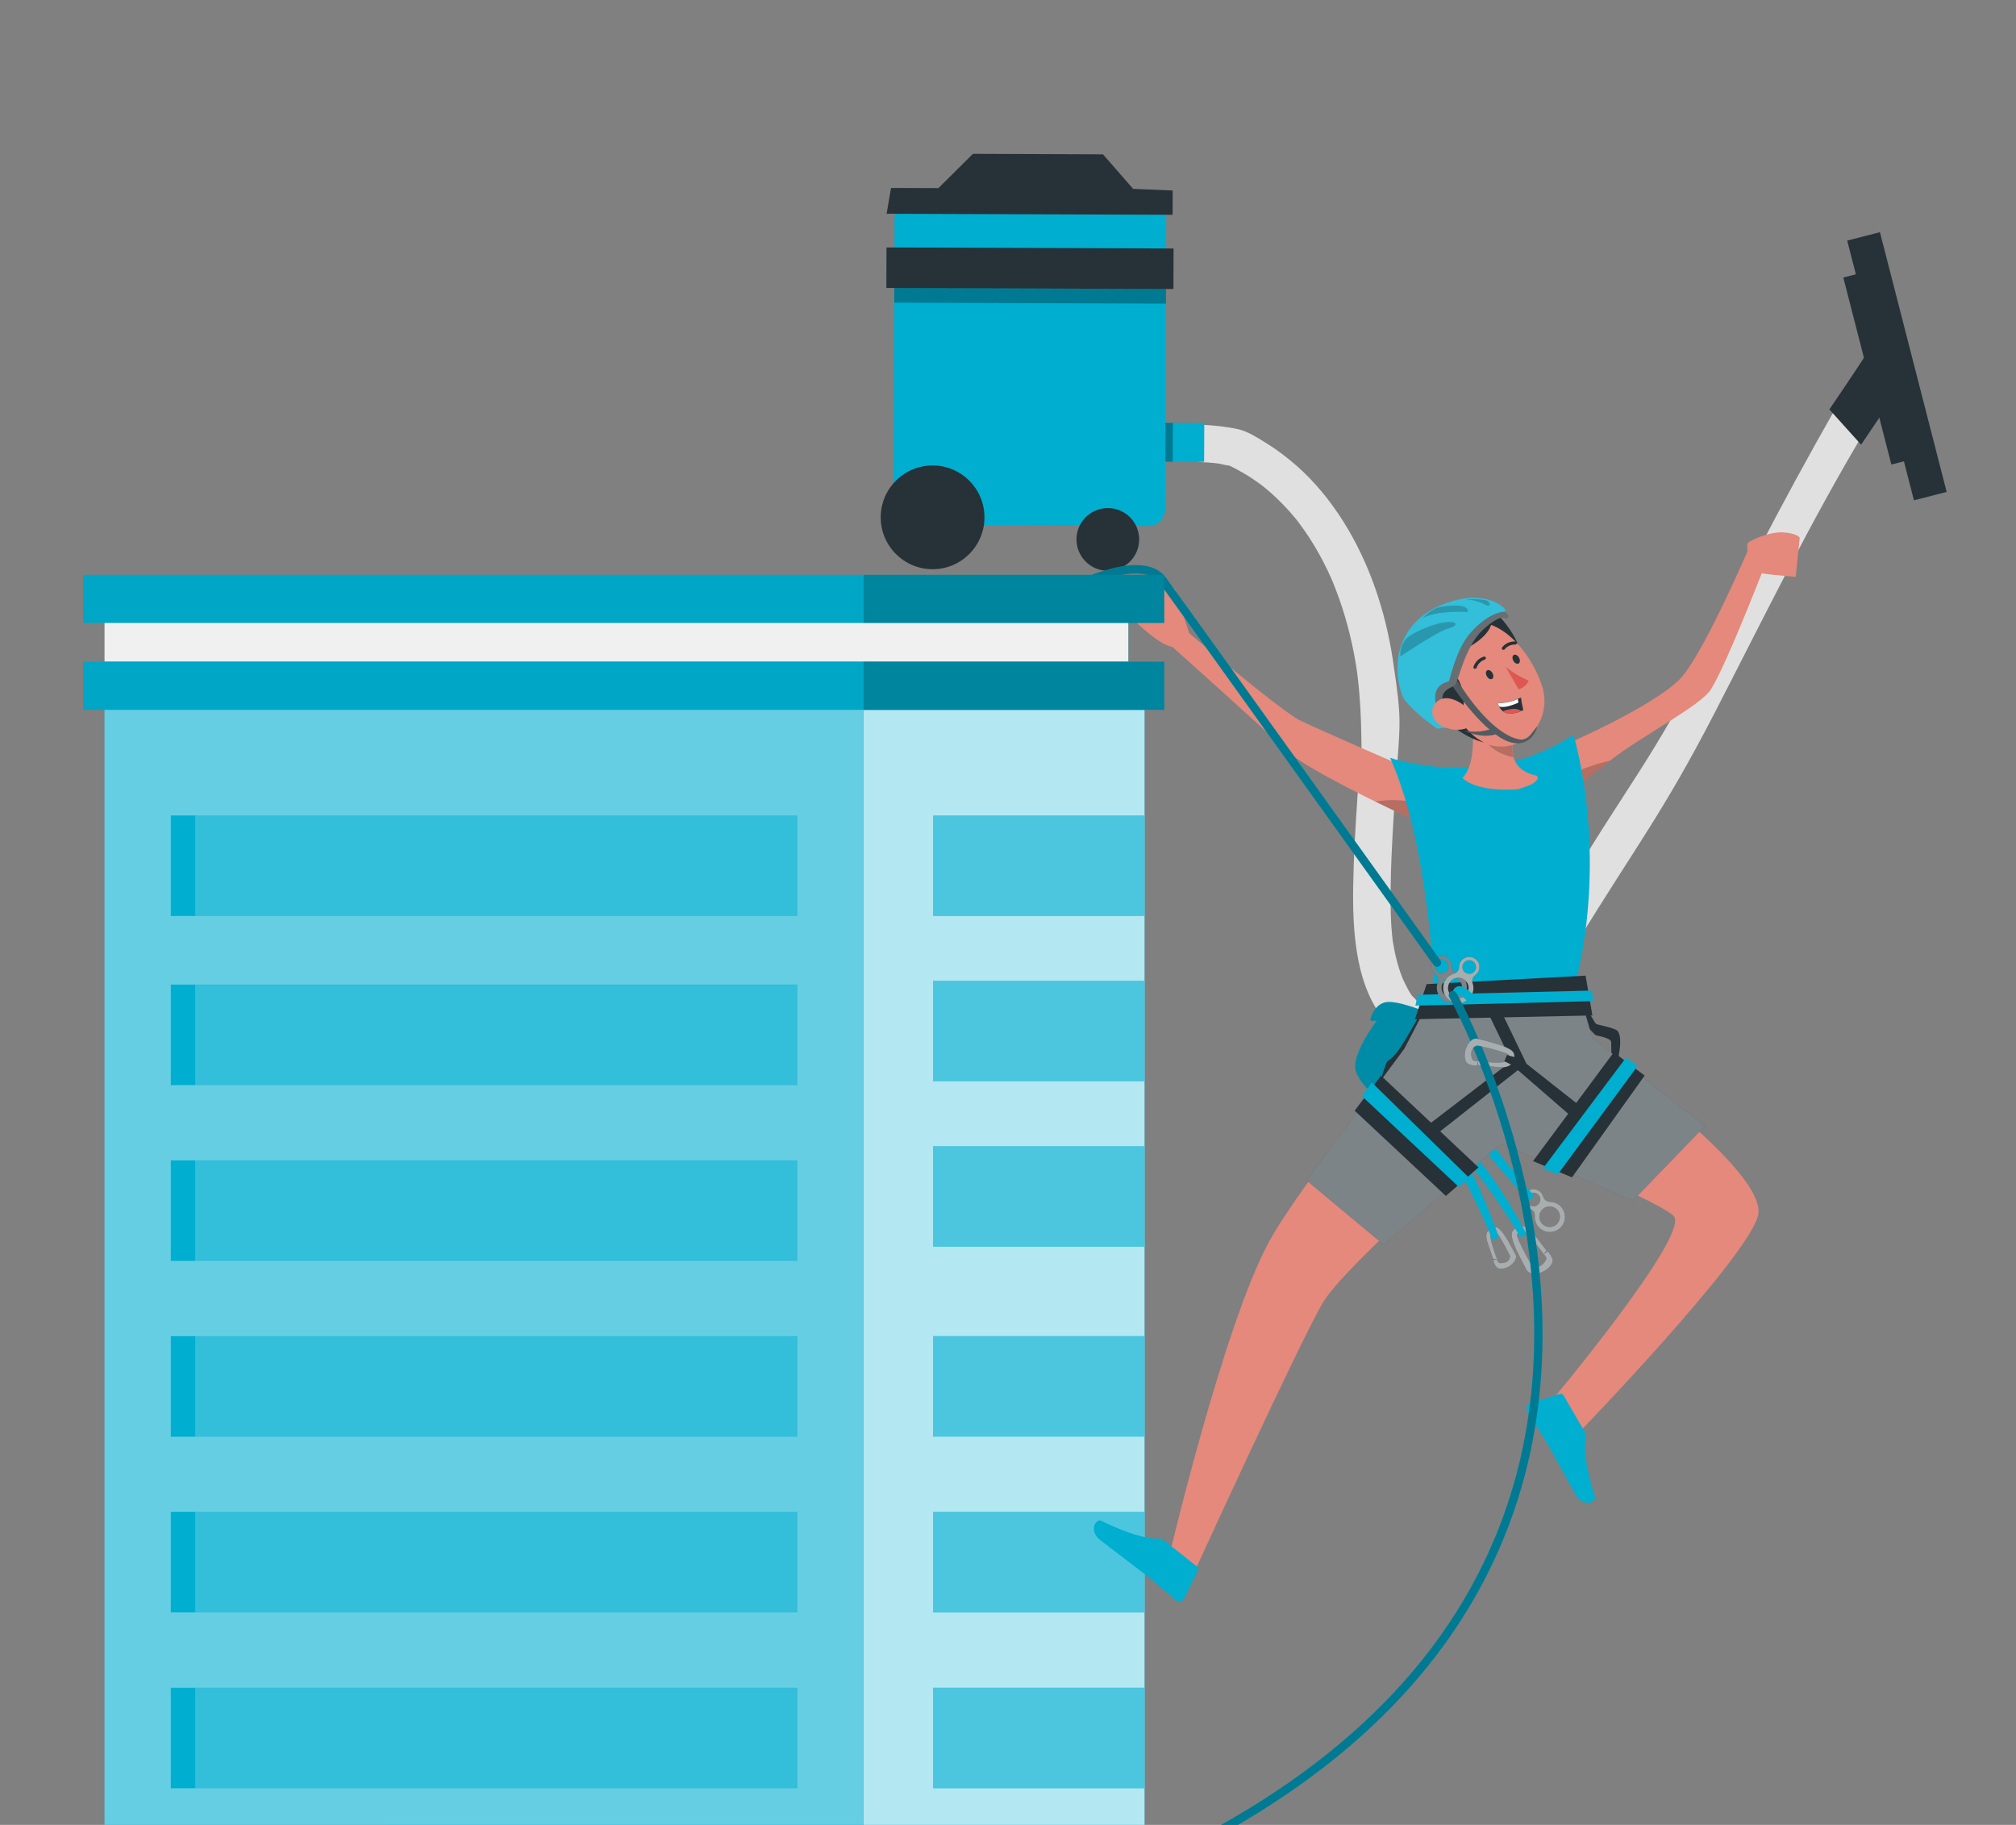 <svg width="485" height="439" viewBox="0 0 485 439" fill="none" xmlns="http://www.w3.org/2000/svg">
<rect x="0" y="0" width="485" height="439" fill="#808080" stroke="none"/>
<g clip-path="url(#clip0_30_155)">
<path d="M446.099 90.451C433.009 112.801 421.659 134.501 410.159 157.711C398.309 181.641 390.479 190.401 376.909 213.411C373.849 218.601 370.739 223.751 367.519 228.841C366.609 230.281 365.669 231.731 364.699 233.121C364.449 233.471 364.199 233.821 363.949 234.161C363.919 234.201 363.069 235.321 363.619 234.611C363.099 235.281 362.549 235.931 361.999 236.581C360.869 237.861 359.649 239.021 358.379 240.151C357.369 241.061 359.069 239.701 357.989 240.461C357.649 240.701 357.319 240.931 356.979 241.161C356.289 241.611 355.579 242.041 354.849 242.411C354.479 242.601 354.109 242.781 353.739 242.941C354.619 242.541 353.389 243.061 353.299 243.101C352.529 243.371 351.749 243.611 350.959 243.791C350.569 243.881 350.169 243.951 349.769 244.021C350.819 243.861 349.509 244.021 349.369 244.031C348.969 244.051 348.569 244.061 348.169 244.061C348.029 244.061 346.629 243.981 347.169 244.021C347.849 244.081 346.569 243.911 346.579 243.911C346.209 243.831 345.849 243.741 345.479 243.631C345.179 243.541 344.879 243.431 344.579 243.331C343.559 243.021 345.449 243.781 344.509 243.311C343.969 243.041 343.429 242.771 342.909 242.461C342.659 242.301 342.409 242.131 342.159 241.961C341.769 241.671 341.839 241.731 342.359 242.121C342.199 242.001 342.049 241.871 341.899 241.741C341.519 241.411 341.159 241.071 340.819 240.711C340.609 240.491 340.409 240.271 340.209 240.041C340.009 239.811 339.299 239.231 340.149 240.011C339.239 239.171 338.569 237.681 338.019 236.591C337.879 236.311 337.739 236.021 337.599 235.731C337.569 235.671 337.149 234.701 337.439 235.381C337.729 236.061 337.319 235.081 337.299 235.021C337.179 234.711 337.069 234.411 336.959 234.101C336.479 232.741 336.079 231.351 335.749 229.951C335.469 228.741 335.259 227.531 335.059 226.311C334.869 225.161 335.169 227.321 335.039 226.171C334.999 225.841 334.959 225.501 334.929 225.171C334.849 224.401 334.779 223.621 334.729 222.851C334.499 219.381 334.519 215.881 334.579 212.401C334.709 204.541 335.249 196.711 335.779 188.871C336.809 173.531 337.399 174.041 335.089 158.761C333.329 147.091 329.479 135.451 323.159 125.431C320.029 120.471 316.249 115.821 311.829 111.951C309.519 109.941 307.059 108.081 304.449 106.481C302.479 105.271 300.159 103.761 297.869 103.251C295.019 102.631 292.079 102.331 289.169 102.181C286.819 102.061 284.579 104.361 284.689 106.701C284.809 109.251 286.689 111.051 289.209 111.181C290.109 111.231 291.009 111.281 291.909 111.371C292.299 111.411 292.689 111.461 293.079 111.501C291.929 111.371 293.029 111.501 293.239 111.531C294.079 111.661 294.989 111.971 295.839 112.011C295.859 112.011 295.969 112.061 295.989 112.051L295.249 111.751C295.469 111.851 295.679 111.951 295.889 112.061C296.419 112.321 296.949 112.591 297.469 112.861C298.819 113.581 300.129 114.361 301.399 115.211C301.979 115.601 302.549 116.001 303.119 116.411C303.269 116.521 304.199 117.251 303.319 116.551C303.589 116.771 303.869 116.981 304.139 117.201C305.219 118.081 306.269 119.001 307.279 119.981C308.289 120.961 309.259 121.961 310.189 123.001C310.649 123.531 311.109 124.061 311.559 124.591C311.779 124.861 311.999 125.141 312.219 125.411C312.529 125.801 312.509 125.781 312.159 125.331C312.299 125.521 312.439 125.711 312.579 125.891C314.279 128.161 315.829 130.571 317.219 133.041C317.919 134.301 318.589 135.581 319.209 136.861C319.469 137.401 319.719 137.951 319.979 138.501C320.129 138.831 320.269 139.161 320.419 139.491C320.619 139.961 320.609 139.931 320.389 139.421C320.479 139.641 320.579 139.871 320.669 140.091C322.939 145.601 324.599 151.361 325.729 157.211C325.979 158.521 326.209 159.841 326.399 161.151C326.429 161.341 326.599 162.561 326.439 161.391C326.489 161.751 326.529 162.111 326.579 162.471C326.679 163.301 326.779 164.141 326.859 164.981C327.229 168.791 327.429 172.621 327.489 176.451C327.629 184.451 327.559 176.481 327.049 184.471C326.539 192.461 325.919 200.471 325.659 208.501C325.439 215.371 325.349 222.251 326.439 229.061C327.299 234.501 329.059 240.131 332.409 244.581C336.299 249.751 342.029 253.111 348.629 253.031C364.099 252.841 372.499 238.011 379.569 226.431C393.349 203.831 400.039 195.661 412.529 171.431C424.779 147.681 435.179 126.221 448.779 103.431C450.279 100.921 451.769 98.391 453.249 95.861C454.429 93.831 454.579 91.061 452.419 89.551C450.629 88.301 447.379 88.211 446.109 90.381V90.411L446.099 90.451Z" fill="#E0E0E0"/>
<path d="M215.203 52.267L214.947 122.266C214.938 124.508 216.749 126.333 218.992 126.341L276.231 126.551C278.473 126.559 280.298 124.748 280.306 122.506L280.563 52.506C280.571 50.264 278.76 48.44 276.518 48.431L219.278 48.222C217.036 48.213 215.211 50.024 215.203 52.267Z" fill="#00AED0"/>
<path d="M213.272 59.526L213.236 69.275L282.296 69.528L282.332 59.779L213.272 59.526Z" fill="#263238"/>
<path d="M282.099 51.67L213.299 51.42L214.359 45.21L225.759 45.25L234.069 37L265.349 37.12L272.599 45.43L282.119 45.83L282.099 51.67Z" fill="#263238"/>
<path d="M236.838 124.498C236.863 117.606 231.296 111.998 224.403 111.973C217.511 111.947 211.903 117.514 211.878 124.407C211.853 131.299 217.419 136.907 224.312 136.932C231.204 136.958 236.812 131.391 236.838 124.498Z" fill="#263238"/>
<path d="M274.053 129.789C274.068 125.625 270.705 122.236 266.541 122.221C262.376 122.206 258.988 125.569 258.973 129.733C258.958 133.898 262.321 137.286 266.485 137.301C270.649 137.316 274.038 133.953 274.053 129.789Z" fill="#263238"/>
<path d="M280.378 101.728L280.344 111.068L289.684 111.103L289.718 101.763L280.378 101.728Z" fill="#00AED0"/>
<path opacity="0.3" d="M215.152 69.277L215.139 72.807L280.498 73.046L280.511 69.516L215.152 69.277Z" fill="black"/>
<path d="M452.265 55.854L444.391 57.877L460.445 120.357L468.319 118.334L452.265 55.854Z" fill="#263238"/>
<path d="M448.046 65.582L443.455 66.762L455.015 111.75L459.605 110.571L448.046 65.582Z" fill="#263238"/>
<path d="M448.79 85.369C448.91 85.579 440.1 98.489 440.1 98.489L447.74 106.969L454.82 96.459L448.8 85.359L448.79 85.369Z" fill="#263238"/>
<path opacity="0.3" d="M280.384 101.723L280.35 111.062L282.14 111.069L282.174 101.729L280.384 101.723Z" fill="black"/>
<path d="M425.73 133.018C425.73 133.018 415.71 159.248 411.65 165.768C409.16 169.818 394.92 176.998 387.26 183.038C382.55 186.758 378.92 189.538 378.92 189.538L377.6 186.448L374.82 179.928C374.82 179.928 398.87 169.668 404.73 162.688C410.59 155.698 421.11 130.988 421.11 130.988L425.73 133.008V133.018Z" fill="#E4897B"/>
<path opacity="0.2" d="M387.262 183.039C382.552 186.759 378.922 189.539 378.922 189.539L377.602 186.449C380.662 184.899 383.912 183.749 387.262 183.029V183.039Z" fill="black"/>
<path d="M339.4 185.109L341.12 193.229L342.18 198.219C342.18 198.219 337.12 195.919 330.9 192.849C322.73 188.829 312.57 183.519 309.42 180.479C303.9 175.129 281.07 154.739 281.07 154.739L284.36 150.859C284.36 150.859 307.88 170.879 312.68 173.259C317.47 175.629 339.41 185.109 339.41 185.109H339.4Z" fill="#E4897B"/>
<path opacity="0.2" d="M341.111 193.219L342.171 198.209C342.171 198.209 337.111 195.909 330.891 192.839C334.291 192.249 337.771 192.369 341.111 193.219Z" fill="black"/>
<path d="M420.571 133.749C420.571 133.749 420.131 131.249 420.461 130.669C420.791 130.089 425.691 127.819 429.081 128.079C432.471 128.339 432.971 129.349 432.971 129.349L432.011 138.749C432.011 138.749 421.651 138.049 421.021 137.169C420.391 136.289 420.581 133.749 420.581 133.749H420.571Z" fill="#E4897B"/>
<path d="M283.37 155.53L286.07 152.31L282.89 142.16C282.89 142.16 280.51 138.26 276.23 139.43C271.95 140.6 272.88 149.25 272.88 149.25C272.88 149.25 280.47 156.91 283.37 155.52V155.53Z" fill="#E4897B"/>
<path d="M371.272 287.87C371.092 287.25 370.692 286.73 370.142 286.41C369.422 286 368.542 285.98 367.812 286.36C366.612 286.99 366.152 288.47 366.772 289.67C367.062 290.22 367.552 290.65 368.142 290.85C368.862 291.08 369.322 291.78 369.232 292.53C369.112 294.53 370.642 296.25 372.642 296.37C374.642 296.49 376.362 294.96 376.482 292.96C376.602 290.96 375.072 289.24 373.072 289.12C373.022 289.12 372.982 289.12 372.932 289.12C372.162 289.14 371.482 288.63 371.282 287.89L371.272 287.87ZM367.722 289.66C367.102 289 367.142 287.96 367.802 287.34C368.462 286.72 369.502 286.76 370.122 287.42C370.742 288.08 370.702 289.12 370.042 289.74C369.382 290.36 368.342 290.32 367.722 289.66ZM374.512 294.5C373.512 295.44 371.942 295.39 371.002 294.4C370.062 293.4 370.112 291.83 371.102 290.89C372.102 289.95 373.672 290 374.612 290.99C374.612 290.99 374.612 290.99 374.622 291C375.552 291.99 375.502 293.56 374.512 294.49V294.5Z" fill="#263238"/>
<path opacity="0.6" d="M371.272 287.87C371.092 287.25 370.692 286.73 370.142 286.41C369.422 286 368.542 285.98 367.812 286.36C366.612 286.99 366.152 288.47 366.772 289.67C367.062 290.22 367.552 290.65 368.142 290.85C368.862 291.08 369.322 291.78 369.232 292.53C369.112 294.53 370.642 296.25 372.642 296.37C374.642 296.49 376.362 294.96 376.482 292.96C376.602 290.96 375.072 289.24 373.072 289.12C373.022 289.12 372.982 289.12 372.932 289.12C372.162 289.14 371.482 288.63 371.282 287.89L371.272 287.87ZM367.722 289.66C367.102 289 367.142 287.96 367.802 287.34C368.462 286.72 369.502 286.76 370.122 287.42C370.742 288.08 370.702 289.12 370.042 289.74C369.382 290.36 368.342 290.32 367.722 289.66ZM374.512 294.5C373.512 295.44 371.942 295.39 371.002 294.4C370.062 293.4 370.112 291.83 371.102 290.89C372.102 289.95 373.672 290 374.612 290.99C374.612 290.99 374.612 290.99 374.622 291C375.552 291.99 375.502 293.56 374.512 294.49V294.5Z" fill="white"/>
<path d="M358.032 296.07C358.742 295.48 359.532 294.87 360.372 295.4C361.612 296.19 362.981 298.79 364.581 301.73C365.431 303.29 362.542 305.71 360.452 305.11C359.712 304.9 359.212 303.19 359.212 303.19L360.142 302.85C360.142 302.85 360.232 303.8 360.872 303.84C362.442 303.93 363.242 303.17 363.262 302.18C363.262 301.93 360.392 296.49 359.872 296.36C359.352 296.18 358.782 296.46 358.602 296.99C358.582 297.06 358.561 297.12 358.551 297.19C358.471 298.49 360.132 302.85 360.132 302.85H359.202C359.202 302.85 358.542 300.8 357.872 298.95C357.632 298.27 357.252 296.75 358.042 296.07H358.032Z" fill="#263238"/>
<path opacity="0.6" d="M358.032 296.07C358.742 295.48 359.532 294.87 360.372 295.4C361.612 296.19 362.981 298.79 364.581 301.73C365.431 303.29 362.542 305.71 360.452 305.11C359.712 304.9 359.212 303.19 359.212 303.19L360.142 302.85C360.142 302.85 360.232 303.8 360.872 303.84C362.442 303.93 363.242 303.17 363.262 302.18C363.262 301.93 360.392 296.49 359.872 296.36C359.352 296.18 358.782 296.46 358.602 296.99C358.582 297.06 358.561 297.12 358.551 297.19C358.471 298.49 360.132 302.85 360.132 302.85H359.202C359.202 302.85 358.542 300.8 357.872 298.95C357.632 298.27 357.252 296.75 358.042 296.07H358.032Z" fill="white"/>
<path d="M365.98 294.99C364.88 295.3 363.72 295.7 363.68 296.93C363.65 298.73 365.37 301.89 367.25 305.48C368.27 307.41 372.73 306.06 373.51 303.57C373.79 302.66 372.37 301.01 372.37 301.01L371.39 301.73C371.39 301.73 372.3 302.46 371.9 303.14C370.92 304.79 369.62 305.1 368.59 304.46C368.33 304.31 364.73 297.68 364.96 297.06C365.16 296.39 365.87 296.02 366.53 296.22C366.59 296.24 366.64 296.26 366.7 296.28C368.06 297.05 371.39 301.73 371.39 301.73L372.04 300.79C372.04 300.79 370.38 298.7 368.96 296.78C368.48 296.07 367.2 294.66 365.98 295.01V294.99Z" fill="#263238"/>
<path opacity="0.6" d="M365.98 294.99C364.88 295.3 363.72 295.7 363.68 296.93C363.65 298.73 365.37 301.89 367.25 305.48C368.27 307.41 372.73 306.06 373.51 303.57C373.79 302.66 372.37 301.01 372.37 301.01L371.39 301.73C371.39 301.73 372.3 302.46 371.9 303.14C370.92 304.79 369.62 305.1 368.59 304.46C368.33 304.31 364.73 297.68 364.96 297.06C365.16 296.39 365.87 296.02 366.53 296.22C366.59 296.24 366.64 296.26 366.7 296.28C368.06 297.05 371.39 301.73 371.39 301.73L372.04 300.79C372.04 300.79 370.38 298.7 368.96 296.78C368.48 296.07 367.2 294.66 365.98 295.01V294.99Z" fill="white"/>
<path d="M352.98 279.019C352.98 279.019 362.12 290.999 365.64 297.489C366.22 297.659 366.82 297.339 367 296.759C367.03 296.659 367.04 296.559 367.05 296.459C367.05 296.459 359.87 282.839 354.53 277.889L352.99 279.019H352.98Z" fill="#00AED0"/>
<path d="M355.162 269.85C355.162 269.85 363.842 282.17 368.972 287.47C368.972 288.07 368.482 288.55 367.882 288.54C367.782 288.54 367.672 288.52 367.572 288.49C367.572 288.49 356.722 277.56 353.602 270.98L355.152 269.84L355.162 269.85Z" fill="#00AED0"/>
<path d="M349.26 277.979C349.26 277.979 356.49 291.209 358.95 298.149C359.49 298.409 360.14 298.169 360.4 297.629C360.44 297.539 360.47 297.439 360.49 297.339C360.49 297.339 355.48 282.779 350.93 277.059L349.25 277.969L349.26 277.979Z" fill="#00AED0"/>
<path d="M342.88 243.369C342.88 243.369 336.08 240.509 333.25 241.119C330.42 241.729 329.35 245.619 329.83 245.589L331.25 245.529C331.25 245.529 324.78 253.869 326.25 257.879C327.72 261.889 334.3 268.169 339.58 261.999C344.86 255.829 347.8 245.059 342.88 243.369Z" fill="#00AED0"/>
<path opacity="0.2" d="M342.88 243.369C342.88 243.369 336.08 240.509 333.25 241.119C330.42 241.729 329.35 245.619 329.83 245.589L331.25 245.529C331.25 245.529 324.78 253.869 326.25 257.879C327.72 261.889 334.3 268.169 339.58 261.999C344.86 255.829 347.8 245.059 342.88 243.369Z" fill="black"/>
<path d="M381.512 242.129C381.512 242.129 383.552 245.909 383.922 246.249C384.292 246.589 386.672 246.809 388.712 247.699C390.752 248.589 389.242 254.759 389.242 254.759L387.802 255.819C387.802 255.819 387.562 251.879 387.622 250.759C387.682 249.639 384.142 249.169 383.852 249.009C383.562 248.849 379.422 244.319 379.422 244.319L381.512 242.129Z" fill="#263238"/>
<path d="M331.91 260.619C331.91 260.619 333.41 255.479 333.79 255.319C334.82 254.569 335.72 253.659 336.46 252.619C337.61 251.169 341.32 244.519 341.32 244.519L343.97 244.299L334.09 262.589L331.92 260.629L331.91 260.619Z" fill="#263238"/>
<path d="M334.422 182.299C334.422 182.299 358.032 190.439 378.532 176.779C378.532 176.779 387.012 203.849 379.092 236.439L345.262 242.399C345.262 242.399 344.382 204.269 334.422 182.309V182.299Z" fill="#00AED0"/>
<path d="M351.83 187.129C355.52 190.759 365 189.869 365 189.869C365 189.869 370.92 188.499 369.76 186.619C366.34 185.909 364.73 184.229 364.12 182.149C363.79 180.859 363.73 179.509 363.93 178.189C364.01 177.449 364.14 176.719 364.31 175.999L353.07 166.949C354.3 172.669 355.74 183.169 351.82 187.129H351.83Z" fill="#E4897B"/>
<path opacity="0.2" d="M355.481 172.51C355.641 179.5 361.301 181.64 364.071 182.14C363.741 180.85 363.681 179.5 363.881 178.18L355.471 172.5L355.481 172.51Z" fill="black"/>
<path d="M359.21 146.76C359.21 146.76 367.64 154.22 365.87 161.36C364.1 168.5 350.74 152.48 350.74 152.48L359.21 146.76Z" fill="#263238"/>
<path d="M358.331 179.199C362.711 180.469 367.401 178.649 369.791 174.759C371.341 172.339 371.911 169.419 371.381 166.599C371.311 166.209 371.221 165.819 371.111 165.439C368.981 158.319 362.031 148.539 353.631 149.739C347.611 150.559 343.401 156.109 344.221 162.129C344.451 163.829 345.081 165.439 346.041 166.849C350.471 173.549 352.761 177.699 358.341 179.199H358.331Z" fill="#E4897B"/>
<path d="M357.702 162.67C357.982 163.26 358.591 163.53 358.961 163.31C359.331 163.09 359.361 162.46 359.031 161.89C358.701 161.32 358.141 161.04 357.771 161.27C357.401 161.5 357.372 162.11 357.702 162.68V162.67Z" fill="#263238"/>
<path d="M364.09 158.96C364.37 159.55 364.99 159.81 365.35 159.6C365.71 159.39 365.75 158.75 365.43 158.19C365.11 157.63 364.53 157.34 364.16 157.56C363.79 157.78 363.77 158.44 364.09 158.97V158.96Z" fill="#263238"/>
<path d="M362.25 160.459C363.93 161.799 365.78 162.899 367.76 163.739C367.3 164.759 366.42 165.519 365.34 165.819L362.25 160.459Z" fill="#DE5753"/>
<path d="M364.86 154.829C364.8 154.959 364.68 155.039 364.54 155.069C363.57 155.019 362.62 155.419 362 156.169C361.88 156.339 361.64 156.389 361.46 156.269C361.29 156.149 361.25 155.909 361.37 155.739C362.14 154.769 363.33 154.239 364.56 154.309C364.77 154.309 364.94 154.479 364.94 154.689C364.94 154.689 364.94 154.689 364.94 154.699C364.92 154.749 364.89 154.799 364.86 154.849V154.829Z" fill="#263238"/>
<path d="M354.951 160.849C354.881 160.889 354.801 160.899 354.721 160.889C354.521 160.819 354.421 160.599 354.491 160.409C354.871 159.229 355.811 158.309 356.991 157.949C357.191 157.899 357.401 158.019 357.451 158.219C357.491 158.419 357.371 158.629 357.171 158.689C356.241 158.999 355.521 159.739 355.221 160.669C355.161 160.769 355.061 160.829 354.941 160.849H354.951Z" fill="#263238"/>
<path d="M346.121 155.219L348.401 157.959C347.671 159.129 347.971 160.659 349.091 161.459C351.671 163.289 352.751 168.139 351.831 170.929C351.831 170.929 351.061 169.879 350.321 170.729C349.581 171.579 353.491 177.079 356.991 178.589C356.991 178.589 352.751 177.879 347.371 172.959C342.421 168.389 339.301 163.939 339.061 161.099L346.121 155.219Z" fill="#263238"/>
<path d="M365.921 167.818C366.031 168.828 366.221 169.838 366.471 170.818L365.971 171.038C363.741 172.008 362.381 171.708 361.561 171.088C361.171 170.778 360.851 170.378 360.641 169.928C360.511 169.678 360.411 169.408 360.361 169.128C362.001 169.128 363.631 168.788 365.121 168.118C365.591 167.928 365.911 167.828 365.911 167.828L365.921 167.818Z" fill="#263238"/>
<path d="M365.151 168.139L365.291 169.029C363.181 169.939 361.581 170.289 360.661 169.949C360.531 169.699 360.431 169.429 360.381 169.149C362.021 169.159 363.651 168.819 365.151 168.139Z" fill="white"/>
<path d="M365.971 171.04C363.741 172.01 362.381 171.71 361.561 171.09C362.421 170.74 363.331 170.55 364.251 170.52C364.871 170.51 365.471 170.69 365.971 171.04Z" fill="#DE5753"/>
<path d="M348.39 157.968C348.39 157.968 365.45 152.148 356.22 144.238C356.22 144.238 345.73 145.148 340.3 151.698C334.87 158.248 340.9 164.508 340.9 164.508L348.38 157.978L348.39 157.968Z" fill="#263238"/>
<path d="M348.901 164.24C348.901 164.24 354.521 173.17 360.541 177.17C366.561 181.17 369.441 176.84 369.791 174.76L368.461 176.44C367.911 177.44 366.811 178.02 365.671 177.9C363.741 177.68 357.831 175.57 350.031 162.84L348.891 164.23L348.901 164.24Z" fill="#263238"/>
<path opacity="0.2" d="M348.901 164.24C348.901 164.24 354.521 173.17 360.541 177.17C366.561 181.17 369.441 176.84 369.791 174.76L368.461 176.44C367.911 177.44 366.811 178.02 365.671 177.9C363.741 177.68 357.831 175.57 350.031 162.84L348.891 164.23L348.901 164.24Z" fill="white"/>
<path d="M347.141 145.38C336.661 149.47 334.351 159.48 337.431 167.51C338.021 169.05 342.311 173.05 345.791 175.29L349.141 174.87C349.141 174.87 345.851 170.62 346.041 168.61C346.121 167.14 347.091 165.86 348.481 165.38C348.951 165.19 349.321 164.81 349.501 164.33C350.471 161.68 353.681 153.56 357.101 150.88C361.221 147.65 362.431 148.36 362.431 148.36L362.041 146.5C362.041 146.5 357.631 141.28 347.141 145.38Z" fill="#00AED0"/>
<path opacity="0.2" d="M347.141 145.38C336.661 149.47 334.351 159.48 337.431 167.51C338.021 169.05 342.311 173.05 345.791 175.29L349.141 174.87C349.141 174.87 345.851 170.62 346.041 168.61C346.121 167.14 347.091 165.86 348.481 165.38C348.951 165.19 349.321 164.81 349.501 164.33C350.471 161.68 353.681 153.56 357.101 150.88C361.221 147.65 362.431 148.36 362.431 148.36L362.041 146.5C362.041 146.5 357.631 141.28 347.141 145.38Z" fill="white"/>
<path d="M348.141 175.209C348.141 175.209 344.991 170.509 345.301 167.369C345.611 164.229 348.421 164.149 348.611 163.859C348.801 163.569 350.261 156.359 353.621 152.429C356.981 148.499 360.581 146.999 362.191 147.209L362.961 148.269L362.351 148.809C362.351 148.809 361.181 147.369 356.701 151.559C352.221 155.749 350.741 164.319 350.051 164.829C349.361 165.339 348.031 165.559 347.261 166.879C346.111 168.959 348.711 174.139 349.651 174.869C349.631 174.859 349.381 175.769 348.121 175.209H348.141Z" fill="#263238"/>
<path opacity="0.3" d="M348.141 175.209C348.141 175.209 344.991 170.509 345.301 167.369C345.611 164.229 348.421 164.149 348.611 163.859C348.801 163.569 350.261 156.359 353.621 152.429C356.981 148.499 360.581 146.999 362.191 147.209L362.961 148.269L362.351 148.809C362.351 148.809 361.181 147.369 356.701 151.559C352.221 155.749 350.741 164.319 350.051 164.829C349.361 165.339 348.031 165.559 347.261 166.879C346.111 168.959 348.711 174.139 349.651 174.869C349.631 174.859 349.381 175.769 348.121 175.209H348.141Z" fill="white"/>
<path opacity="0.2" d="M353.092 147.228C353.092 147.228 345.642 146.728 342.262 148.708C343.202 147.668 344.342 146.828 345.612 146.248C347.292 145.678 353.542 144.938 353.092 147.228Z" fill="black"/>
<path opacity="0.2" d="M349.701 149.72C346.821 149.09 340.381 151.82 338.501 153.45C337.341 154.63 336.751 156.25 336.891 157.9C336.891 157.9 345.951 151.82 348.381 151.19C350.811 150.56 350.191 149.82 349.711 149.72H349.701Z" fill="black"/>
<path opacity="0.2" d="M352.592 144.22C354.122 144.25 355.632 144.63 357.002 145.31C358.742 146.35 358.712 144.9 357.592 144.42C355.942 144.12 354.262 144.05 352.592 144.22Z" fill="black"/>
<path d="M352.182 175.73C354.502 176.22 356.912 176.06 359.142 175.26L360.512 176.38C360.512 176.38 357.292 178.1 352.182 175.73Z" fill="#263238"/>
<path opacity="0.2" d="M352.182 175.73C354.502 176.22 356.912 176.06 359.142 175.26L360.512 176.38C360.512 176.38 357.292 178.1 352.182 175.73Z" fill="white"/>
<path d="M346.301 174.31C347.981 175.41 350.041 175.81 352.011 175.42C354.631 174.89 354.701 172.21 352.971 170.4C351.401 168.77 348.121 167.02 345.991 168.55C343.861 170.08 344.221 172.93 346.291 174.32L346.301 174.31Z" fill="#E4897B"/>
<path d="M343.662 241.079L339.762 252.449C339.762 252.449 313.152 284.149 305.152 298.999C294.072 319.609 280.842 376.159 280.842 376.159L287.822 377.099C287.822 377.099 312.482 323.229 318.162 313.519C323.842 303.809 360.172 272.959 360.172 272.959C360.172 272.959 398.172 288.249 402.612 292.499C407.052 296.739 372.132 338.339 372.132 338.339L380.582 343.849C380.582 343.849 419.542 303.499 422.882 292.679C426.222 281.849 382.902 251.719 382.902 251.719L379.332 240.449L343.652 241.069L343.662 241.079Z" fill="#E4897B"/>
<path d="M343.66 241.089L337.85 252.289L314.32 283.959L332.84 299.389L361.15 275.109L392.8 288.839L410.17 270.859L383.09 249.739L379.68 237.959L343.66 241.089Z" fill="#263238"/>
<path opacity="0.4" d="M343.66 241.089L337.85 252.289L314.32 283.959L332.84 299.389L361.15 275.109L392.8 288.839L410.17 270.859L383.09 249.739L379.68 237.959L343.66 241.089Z" fill="white"/>
<path d="M343.21 236.739L381.45 234.699L383.09 244.279L340.4 245.179L343.21 236.739Z" fill="#263238"/>
<path d="M325.9 267.19L332.24 258.76L355.7 280.83L347.84 287.7L325.9 267.19Z" fill="#263238"/>
<path d="M368.811 279.309L388.241 253.139L395.661 258.739L378.181 283.229L368.811 279.309Z" fill="#263238"/>
<path d="M341.052 239.309L382.962 238.289L383.272 240.839L340.512 241.919L341.052 239.309Z" fill="#00AED0"/>
<path d="M330.022 260.389L353.592 283.479L350.882 285.469L327.672 263.719L330.022 260.389Z" fill="#00AED0"/>
<path d="M371.221 281.039L391.161 254.439L393.961 256.429L374.731 282.549L371.221 281.039Z" fill="#00AED0"/>
<path d="M381.231 344.419L376.141 335.649C375.961 335.359 375.611 335.219 375.281 335.319L368.041 337.629C367.391 337.839 367.041 338.539 367.261 339.179C367.291 339.269 367.331 339.349 367.371 339.429C369.061 342.229 370.441 344.199 372.511 347.749C373.791 349.949 377.401 356.699 379.161 359.719C380.921 362.739 384.121 361.409 383.701 359.999C381.681 353.729 380.931 348.579 381.491 345.869C381.601 345.359 381.511 344.829 381.241 344.389L381.231 344.419Z" fill="#00AED0"/>
<path d="M349.262 232.51C349.282 231.87 349.052 231.25 348.622 230.77C348.062 230.16 347.232 229.88 346.422 230.02C345.082 230.26 344.192 231.53 344.432 232.87C344.472 233.08 344.532 233.29 344.622 233.48C344.792 233.85 345.052 234.16 345.382 234.4C345.972 234.84 346.192 235.62 345.902 236.3C345.182 238.17 346.112 240.26 347.982 240.98C349.852 241.7 351.942 240.77 352.662 238.9C353.382 237.03 352.452 234.94 350.582 234.22C350.552 234.21 350.512 234.19 350.482 234.18C349.742 233.97 349.232 233.28 349.262 232.51ZM345.342 233.14C344.952 232.32 345.302 231.34 346.122 230.95C346.942 230.56 347.922 230.91 348.312 231.73C348.702 232.55 348.352 233.52 347.542 233.91C346.722 234.3 345.742 233.96 345.352 233.14H345.342ZM350.352 239.8C349.122 240.4 347.632 239.88 347.042 238.65C346.452 237.42 346.962 235.93 348.192 235.34C349.422 234.74 350.902 235.26 351.502 236.48C352.102 237.71 351.592 239.2 350.362 239.8H350.352Z" fill="#263238"/>
<path opacity="0.4" d="M349.262 232.51C349.282 231.87 349.052 231.25 348.622 230.77C348.062 230.16 347.232 229.88 346.422 230.02C345.082 230.26 344.192 231.53 344.432 232.87C344.472 233.08 344.532 233.29 344.622 233.48C344.792 233.85 345.052 234.16 345.382 234.4C345.972 234.84 346.192 235.62 345.902 236.3C345.182 238.17 346.112 240.26 347.982 240.98C349.852 241.7 351.942 240.77 352.662 238.9C353.382 237.03 352.452 234.94 350.582 234.22C350.552 234.21 350.512 234.19 350.482 234.18C349.742 233.97 349.232 233.28 349.262 232.51ZM345.342 233.14C344.952 232.32 345.302 231.34 346.122 230.95C346.942 230.56 347.922 230.91 348.312 231.73C348.702 232.55 348.352 233.52 347.542 233.91C346.722 234.3 345.742 233.96 345.352 233.14H345.342ZM350.352 239.8C349.122 240.4 347.632 239.88 347.042 238.65C346.452 237.42 346.962 235.93 348.192 235.34C349.422 234.74 350.902 235.26 351.502 236.48C352.102 237.71 351.592 239.2 350.362 239.8H350.352Z" fill="white"/>
<path d="M354.86 234.629C355.39 234.269 355.75 233.709 355.86 233.069C356.02 232.259 355.75 231.419 355.14 230.859C354.16 229.929 352.62 229.979 351.69 230.959C351.53 231.119 351.4 231.309 351.3 231.509C351.11 231.869 351.01 232.269 351.02 232.669C351.02 233.399 350.53 234.039 349.82 234.219C347.9 234.769 346.79 236.759 347.34 238.679C347.53 239.349 347.91 239.949 348.44 240.409C349.94 241.739 352.24 241.589 353.56 240.089C353.75 239.869 353.92 239.629 354.06 239.369C354.51 238.499 354.59 237.489 354.28 236.569C354.03 235.869 354.27 235.079 354.87 234.639L354.86 234.629ZM352.01 231.869C352.43 231.069 353.42 230.759 354.22 231.179C355.02 231.599 355.33 232.589 354.91 233.389C354.49 234.189 353.5 234.499 352.7 234.079C351.9 233.659 351.59 232.669 352 231.859L352.01 231.869ZM349.69 239.879C348.48 239.249 348 237.749 348.64 236.529C349.27 235.319 350.77 234.839 351.99 235.479C353.2 236.109 353.68 237.609 353.04 238.829C352.41 240.039 350.91 240.519 349.69 239.879Z" fill="#263238"/>
<path opacity="0.6" d="M354.86 234.629C355.39 234.269 355.75 233.709 355.86 233.069C356.02 232.259 355.75 231.419 355.14 230.859C354.16 229.929 352.62 229.979 351.69 230.959C351.53 231.119 351.4 231.309 351.3 231.509C351.11 231.869 351.01 232.269 351.02 232.669C351.02 233.399 350.53 234.039 349.82 234.219C347.9 234.769 346.79 236.759 347.34 238.679C347.53 239.349 347.91 239.949 348.44 240.409C349.94 241.739 352.24 241.589 353.56 240.089C353.75 239.869 353.92 239.629 354.06 239.369C354.51 238.499 354.59 237.489 354.28 236.569C354.03 235.869 354.27 235.079 354.87 234.639L354.86 234.629ZM352.01 231.869C352.43 231.069 353.42 230.759 354.22 231.179C355.02 231.599 355.33 232.589 354.91 233.389C354.49 234.189 353.5 234.499 352.7 234.079C351.9 233.659 351.59 232.669 352 231.859L352.01 231.869ZM349.69 239.879C348.48 239.249 348 237.749 348.64 236.529C349.27 235.319 350.77 234.839 351.99 235.479C353.2 236.109 353.68 237.609 353.04 238.829C352.41 240.039 350.91 240.519 349.69 239.879Z" fill="white"/>
<path d="M349.58 239.38C349.29 238.53 349.74 237.61 350.59 237.32C350.81 237.24 351.04 237.22 351.28 237.24C352.9 237.43 354.87 239.78 354.87 239.78C355.05 240.5 354.62 241.23 353.91 241.41C353.74 241.45 353.57 241.46 353.4 241.44C353.4 241.44 351.92 239.42 350.97 239.23C350.51 239.08 350.01 239.13 349.59 239.38H349.58Z" fill="#00AED0"/>
<path d="M346.311 232.38C345.861 232.71 345.241 232.61 344.911 232.17C344.281 231.32 283.071 145.85 278.911 140.18C275.831 135.98 266.021 137.82 252.671 145.12C252.191 145.38 251.581 145.21 251.311 144.73C251.051 144.25 251.221 143.64 251.701 143.37C260.241 138.71 275.331 131.92 280.521 139C284.661 144.64 345.921 230.14 346.531 231.01C346.841 231.46 346.741 232.07 346.301 232.39L346.311 232.38Z" fill="#00AED0"/>
<path opacity="0.3" d="M346.311 232.38C345.861 232.71 345.241 232.61 344.911 232.17C344.281 231.32 283.071 145.85 278.911 140.18C275.831 135.98 266.021 137.82 252.671 145.12C252.191 145.38 251.581 145.21 251.311 144.73C251.051 144.25 251.221 143.64 251.701 143.37C260.241 138.71 275.331 131.92 280.521 139C284.661 144.64 345.921 230.14 346.531 231.01C346.841 231.46 346.741 232.07 346.301 232.39L346.311 232.38Z" fill="black"/>
<path d="M357.531 242.68L363.591 255.28L343.291 270.84L345.071 273.26L365.171 257.43L378.001 268.56L379.871 265.86L367.241 255.91L360.951 242.87L357.531 242.68Z" fill="#263238"/>
<path d="M314.931 427.819C307.171 433.469 299.021 438.569 290.541 443.059C290.051 443.319 289.441 443.139 289.171 442.639C288.911 442.149 289.091 441.539 289.591 441.269C328.921 420.299 353.961 392.079 364.081 357.329C381.211 298.449 349.011 240.449 348.661 239.879C348.391 239.399 348.561 238.779 349.041 238.509C349.521 238.239 350.141 238.409 350.411 238.889C350.741 239.469 383.371 298.159 366.011 357.849C358.021 385.319 340.881 408.759 314.921 427.809L314.931 427.819Z" fill="#00AED0"/>
<path opacity="0.3" d="M314.931 427.819C307.171 433.469 299.021 438.569 290.541 443.059C290.051 443.319 289.441 443.139 289.171 442.639C288.911 442.149 289.091 441.539 289.591 441.269C328.921 420.299 353.961 392.079 364.081 357.329C381.211 298.449 349.011 240.449 348.661 239.879C348.391 239.399 348.561 238.779 349.041 238.509C349.521 238.239 350.141 238.409 350.411 238.889C350.741 239.469 383.371 298.159 366.011 357.849C358.021 385.319 340.881 408.759 314.921 427.809L314.931 427.819Z" fill="black"/>
<path d="M355.691 256.32L355.451 255.26L355.801 255.3L356.231 256.35L355.701 256.32H355.691Z" fill="#263238"/>
<path d="M363.72 255.729C363.17 256.809 361.34 256.819 360.51 256.719L358.42 256.519L358 255.499C359.44 255.669 360.89 255.649 362.33 255.449C362.94 255.179 363.22 254.469 362.96 253.859C362.94 253.809 362.92 253.769 362.89 253.729C362.6 253.169 355.62 251.439 355.34 251.519C354.21 251.829 353.59 252.959 354.13 254.699C354.35 255.419 355.45 255.249 355.45 255.249L355.32 256.399C355.32 256.399 353.24 256.319 352.78 255.549C351.51 253.399 353.44 249.379 355.44 249.879C359.2 250.839 362.57 251.699 363.83 252.859C364.67 253.699 364.2 254.769 363.72 255.739V255.729Z" fill="#263238"/>
<path opacity="0.6" d="M355.691 256.32L355.451 255.26L355.801 255.3L356.231 256.35L355.701 256.32H355.691Z" fill="white"/>
<path opacity="0.6" d="M363.72 255.729C363.17 256.809 361.34 256.819 360.51 256.719L358.42 256.519L358 255.499C359.44 255.669 360.89 255.649 362.33 255.449C362.94 255.179 363.22 254.469 362.96 253.859C362.94 253.809 362.92 253.769 362.89 253.729C362.6 253.169 355.62 251.439 355.34 251.519C354.21 251.829 353.59 252.959 354.13 254.699C354.35 255.419 355.45 255.249 355.45 255.249L355.32 256.399C355.32 256.399 353.24 256.319 352.78 255.549C351.51 253.399 353.44 249.379 355.44 249.879C359.2 250.839 362.57 251.699 363.83 252.859C364.67 253.699 364.2 254.769 363.72 255.739V255.729Z" fill="white"/>
<path d="M362.542 253.779L365.692 254.719L365.192 256.919L361.922 255.299L362.542 253.779Z" fill="#263238"/>
<path opacity="0.5" d="M46.95 196.17H41.09V220.35H46.95V196.17Z" fill="white"/>
<path opacity="0.5" d="M46.95 236.85H41.09V261.03H46.95V236.85Z" fill="white"/>
<path opacity="0.5" d="M46.95 279.139H41.09V303.319H46.95V279.139Z" fill="white"/>
<path opacity="0.5" d="M46.95 321.43H41.09V345.61H46.95V321.43Z" fill="white"/>
<path opacity="0.5" d="M46.95 363.699H41.09V387.879H46.95V363.699Z" fill="white"/>
<path opacity="0.5" d="M46.95 406H41.09V430.18H46.95V406Z" fill="white"/>
<path d="M275.35 163.949H92.76V638.479H275.35V163.949Z" fill="#00AED0"/>
<path d="M207.74 163.949H25.15V638.479H207.74V163.949Z" fill="#00AED0"/>
<path opacity="0.7" d="M275.35 170.76H207.77V638.48H275.35V170.76Z" fill="white"/>
<path d="M275.341 196.17H224.471V220.35H275.341V196.17Z" fill="#00AED0"/>
<path d="M275.341 235.939H224.471V260.119H275.341V235.939Z" fill="#00AED0"/>
<path d="M275.341 275.729H224.471V299.909H275.341V275.729Z" fill="#00AED0"/>
<path d="M275.341 321.41H224.471V345.59H275.341V321.41Z" fill="#00AED0"/>
<path d="M275.341 363.699H224.471V387.879H275.341V363.699Z" fill="#00AED0"/>
<path d="M275.341 406H224.471V430.18H275.341V406Z" fill="#00AED0"/>
<path opacity="0.3" d="M275.341 196.17H224.471V220.35H275.341V196.17Z" fill="white"/>
<path opacity="0.3" d="M275.341 235.939H224.471V260.119H275.341V235.939Z" fill="white"/>
<path opacity="0.3" d="M275.341 275.729H224.471V299.909H275.341V275.729Z" fill="white"/>
<path opacity="0.3" d="M275.341 321.41H224.471V345.59H275.341V321.41Z" fill="white"/>
<path opacity="0.3" d="M275.341 363.699H224.471V387.879H275.341V363.699Z" fill="white"/>
<path opacity="0.3" d="M275.341 406H224.471V430.18H275.341V406Z" fill="white"/>
<path opacity="0.4" d="M207.74 163.949H25.15V638.479H207.74V163.949Z" fill="white"/>
<path d="M191.83 196.17H41.09V220.35H191.83V196.17Z" fill="#00AED0"/>
<path opacity="0.2" d="M191.829 196.17H46.949V220.35H191.829V196.17Z" fill="white"/>
<path d="M191.83 236.85H41.09V261.03H191.83V236.85Z" fill="#00AED0"/>
<path opacity="0.2" d="M191.829 236.85H46.949V261.03H191.829V236.85Z" fill="white"/>
<path d="M191.83 279.139H41.09V303.319H191.83V279.139Z" fill="#00AED0"/>
<path opacity="0.2" d="M191.829 279.139H46.949V303.319H191.829V279.139Z" fill="white"/>
<path d="M191.83 321.43H41.09V345.61H191.83V321.43Z" fill="#00AED0"/>
<path opacity="0.2" d="M191.829 321.43H46.949V345.61H191.829V321.43Z" fill="white"/>
<path d="M191.83 363.699H41.09V387.879H191.83V363.699Z" fill="#00AED0"/>
<path opacity="0.2" d="M191.829 363.699H46.949V387.879H191.829V363.699Z" fill="white"/>
<path d="M191.83 406H41.09V430.18H191.83V406Z" fill="#00AED0"/>
<path opacity="0.2" d="M191.829 406H46.949V430.18H191.829V406Z" fill="white"/>
<path d="M271.45 149.85H207.77V159.16H271.45V149.85Z" fill="#00AED0"/>
<path d="M271.44 147.58H25.15V159.16H271.44V147.58Z" fill="#F0F0F0"/>
<path d="M280.09 159.18H20V170.76H280.09V159.18Z" fill="#00AED0"/>
<path d="M280.09 138.279H20V149.859H280.09V138.279Z" fill="#00AED0"/>
<path opacity="0.05" d="M280.09 159.18H20V170.76H280.09V159.18Z" fill="black"/>
<path opacity="0.05" d="M280.09 138.279H20V149.859H280.09V138.279Z" fill="black"/>
<path opacity="0.2" d="M280.1 159.18H207.77V170.76H280.1V159.18Z" fill="black"/>
<path opacity="0.2" d="M280.1 138.279H207.77V149.859H280.1V138.279Z" fill="black"/>
<path d="M280.051 370.569L287.991 376.879C288.251 377.099 288.331 377.459 288.181 377.769L284.841 384.609C284.541 385.219 283.801 385.469 283.191 385.159C283.111 385.119 283.031 385.069 282.961 385.009C280.421 382.929 278.691 381.279 275.461 378.709C273.461 377.139 267.321 372.569 264.591 370.389C261.861 368.209 263.641 365.219 264.971 365.859C270.881 368.769 275.871 370.269 278.631 370.109C279.141 370.069 279.651 370.239 280.051 370.569Z" fill="#00AED0"/>
</g>
<defs>
<clipPath id="clip0_30_155">
<rect width="485" height="439" fill="white"/>
</clipPath>
</defs>
</svg>
